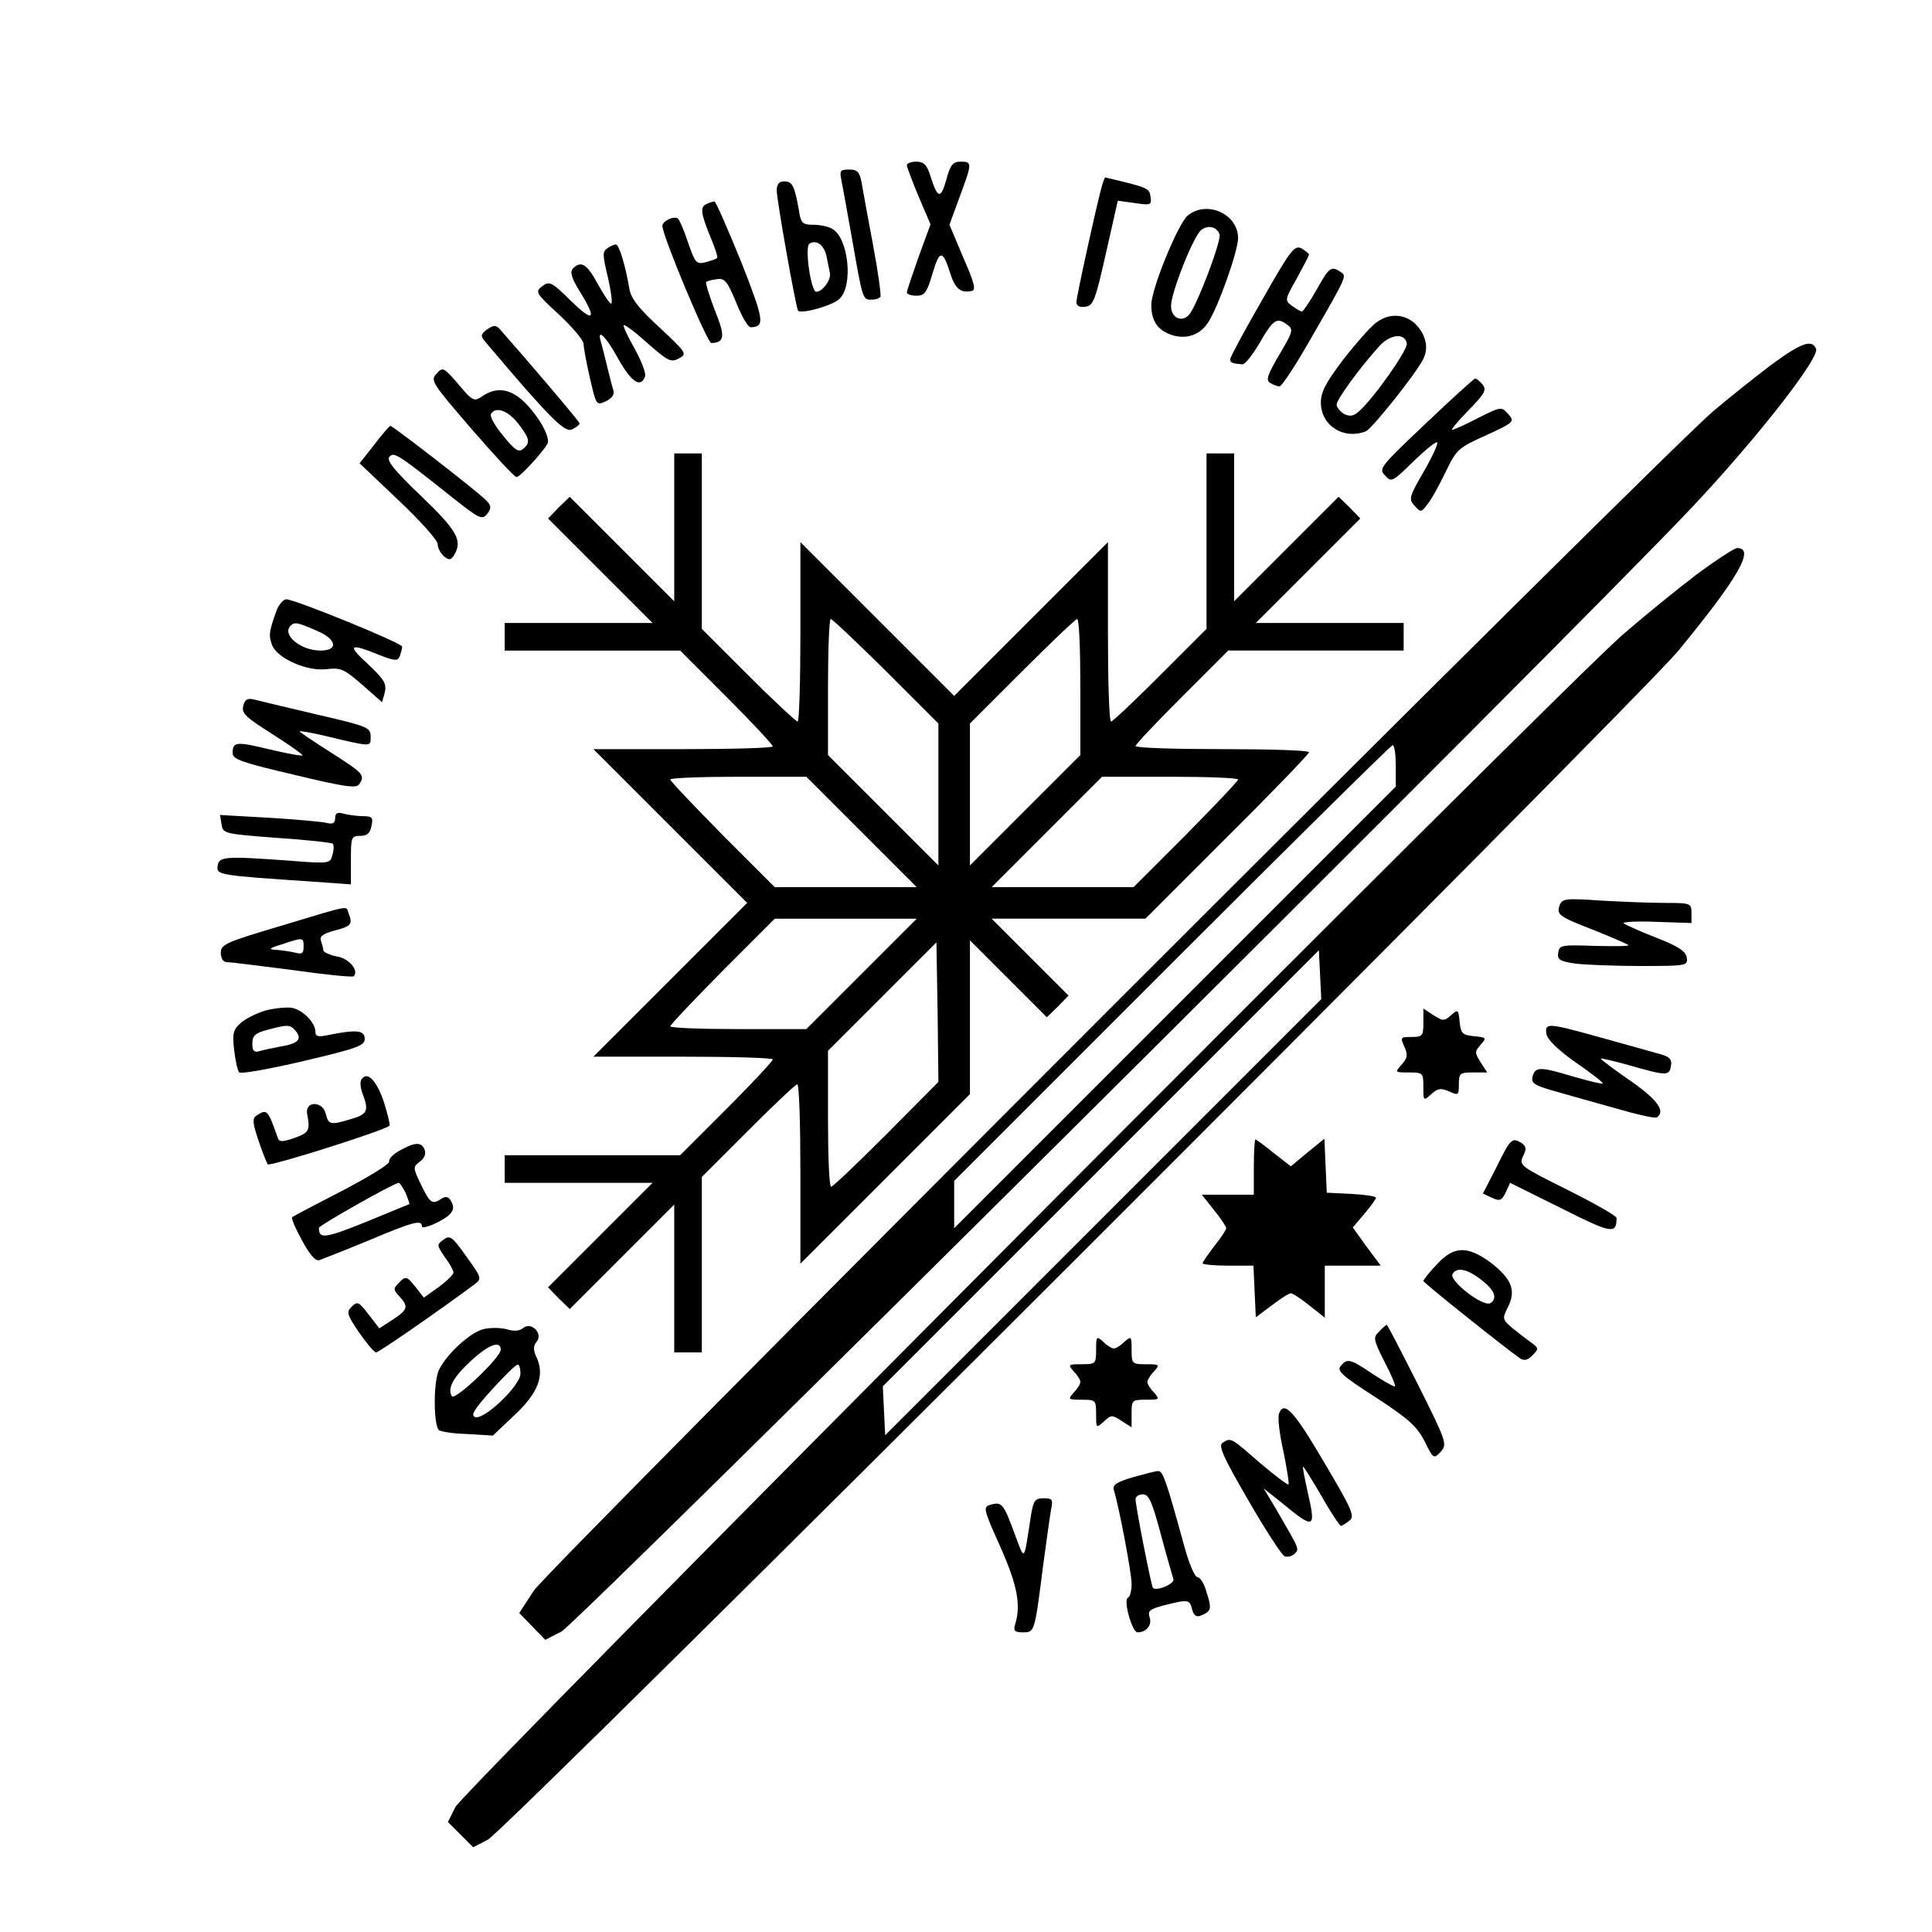 <?xml version="1.0" standalone="no"?>
<!DOCTYPE svg PUBLIC "-//W3C//DTD SVG 20010904//EN"
 "http://www.w3.org/TR/2001/REC-SVG-20010904/DTD/svg10.dtd">
<svg version="1.0" xmlns="http://www.w3.org/2000/svg"
 width="490pt" height="490pt" viewBox="0 0 490 490"
 preserveAspectRatio="xMidYMid meet">
<g transform="translate(0,490) scale(0.1,-0.1)"
fill="#000000" stroke="none">
<path d="M2300 4481 c0 -5 14 -41 30 -80 l30 -70 -30 -82 c-16 -46 -30 -86
-30 -91 0 -4 11 -8 24 -8 21 0 27 8 41 56 18 61 26 61 45 1 12 -39 27 -51 54
-45 12 2 8 19 -21 85 l-35 83 26 71 c32 86 32 89 2 89 -19 0 -26 -8 -36 -46
-14 -50 -22 -48 -40 9 -9 29 -17 37 -36 37 -13 0 -24 -4 -24 -9z"/>
<path d="M2134 4443 c3 -16 15 -80 26 -143 28 -161 28 -160 50 -160 10 0 21 3
23 8 2 4 -6 63 -19 132 -13 69 -26 140 -29 158 -5 26 -11 32 -31 32 -23 0 -25
-3 -20 -27z"/>
<path d="M2796 4433 c-12 -40 -66 -286 -66 -299 0 -10 8 -14 23 -12 20 3 25
16 52 136 l30 133 43 -6 c41 -6 43 -5 40 16 -3 22 -5 23 -115 49 -1 0 -4 -8
-7 -17z"/>
<path d="M1970 4417 c0 -25 49 -299 54 -305 9 -9 88 13 105 30 36 33 23 156
-19 178 -10 6 -32 10 -48 10 -27 0 -31 4 -36 38 -11 62 -17 72 -37 72 -13 0
-19 -7 -19 -23z m126 -166 c3 -14 7 -34 9 -44 3 -17 -19 -47 -35 -47 -13 0
-30 114 -17 122 17 11 37 -3 43 -31z"/>
<path d="M1793 4383 c-18 -7 -16 -23 8 -82 12 -28 20 -53 18 -55 -2 -3 -15 -7
-29 -11 -24 -6 -27 -2 -45 50 -10 31 -22 58 -26 61 -11 7 -39 -7 -39 -19 0
-25 114 -297 124 -297 34 1 36 17 9 83 -14 37 -24 69 -22 72 3 2 15 6 28 7 19
3 26 -6 48 -59 14 -35 30 -63 37 -63 37 1 34 18 -25 168 -34 83 -64 152 -67
151 -4 0 -13 -3 -19 -6z"/>
<path d="M3012 4353 c-25 -22 -92 -186 -92 -226 0 -41 15 -63 50 -76 38 -13
73 -1 94 31 26 40 76 181 76 214 0 62 -80 97 -128 57z m81 -47 c6 -15 -59
-186 -78 -205 -19 -20 -45 -6 -45 23 0 34 57 178 77 193 17 13 39 8 46 -11z"/>
<path d="M1540 4270 c-12 -8 -12 -17 2 -74 8 -36 12 -66 8 -66 -4 0 -19 23
-34 50 -27 50 -42 60 -63 39 -8 -8 -4 -24 18 -59 44 -71 35 -80 -23 -23 -49
48 -54 51 -73 37 -18 -14 -17 -17 43 -72 34 -32 62 -65 62 -74 0 -8 7 -47 16
-86 16 -69 16 -71 40 -60 15 7 23 17 20 27 -3 9 -10 36 -16 61 -6 25 -13 53
-16 63 -11 37 13 14 44 -43 33 -59 57 -75 68 -45 3 8 -9 39 -26 70 -18 31 -30
58 -28 60 2 3 30 -18 61 -46 51 -45 59 -49 79 -38 21 11 20 14 -49 78 -54 50
-73 74 -77 100 -10 59 -26 111 -34 111 -4 0 -14 -4 -22 -10z"/>
<path d="M3201 4139 c-45 -78 -81 -145 -81 -150 0 -9 5 -11 31 -13 6 -1 25 23
43 53 35 61 44 67 70 48 17 -12 16 -17 -19 -76 -30 -51 -35 -65 -24 -72 8 -5
19 -9 24 -9 6 0 42 55 80 122 94 163 91 158 74 169 -23 15 -28 11 -60 -46 -17
-30 -34 -55 -37 -55 -4 0 -15 7 -26 15 -18 13 -17 16 13 69 17 31 31 58 31 60
0 3 -9 10 -19 16 -18 9 -28 -4 -100 -131z"/>
<path d="M3488 4080 c-14 -11 -51 -53 -82 -93 -43 -57 -56 -81 -56 -108 0 -58
57 -95 114 -73 15 6 124 142 145 182 16 30 7 65 -21 92 -28 25 -68 26 -100 0z
m80 -51 c3 -16 -83 -138 -120 -171 -15 -14 -24 -15 -39 -8 -10 6 -19 17 -19
24 0 13 60 95 109 149 28 30 64 33 69 6z"/>
<path d="M1236 4065 c-17 -13 -18 -17 -5 -32 162 -192 202 -232 220 -222 10 5
19 12 19 15 0 5 -140 169 -204 241 -9 9 -15 8 -30 -2z"/>
<path d="M4490 3973 c-41 -31 -106 -83 -145 -116 -132 -112 -2951 -2932 -2991
-2991 l-37 -57 33 -34 33 -34 41 21 c42 23 2579 2545 2867 2851 164 174 324
379 315 402 -10 26 -39 15 -116 -42z m-950 -1016 l0 -52 -560 -560 -560 -560
0 60 0 60 552 552 c304 304 556 553 560 553 5 0 8 -24 8 -53z"/>
<path d="M1107 3952 c-16 -17 -11 -24 89 -140 58 -67 109 -122 114 -122 10 0
80 78 80 89 0 22 -21 59 -53 94 -38 41 -76 48 -114 22 -20 -14 -24 -13 -60 30
-38 44 -40 45 -56 27z m207 -126 c30 -39 32 -49 12 -65 -11 -9 -21 -2 -50 34
-21 25 -34 49 -31 55 12 20 43 9 69 -24z"/>
<path d="M3615 3825 c-115 -109 -119 -114 -102 -131 16 -18 19 -16 72 36 30
29 57 51 60 48 3 -3 -12 -36 -34 -74 -37 -64 -39 -70 -23 -87 15 -17 17 -17
33 5 10 12 30 49 46 82 27 56 31 60 102 92 72 33 73 35 56 54 -17 19 -18 19
-76 -10 -32 -17 -62 -30 -66 -30 -4 0 15 22 42 50 41 42 46 51 35 65 -7 8 -15
15 -19 15 -3 -1 -60 -52 -126 -115z"/>
<path d="M949 3772 l-37 -47 99 -94 c54 -51 99 -101 99 -111 0 -9 7 -23 16
-31 13 -10 17 -10 25 2 23 37 10 62 -83 151 -69 66 -89 91 -80 100 12 12 20 7
161 -105 68 -54 74 -56 87 -40 11 15 10 21 -4 35 -24 24 -236 188 -242 188 -3
-1 -21 -22 -41 -48z"/>
<path d="M1710 3563 l0 -188 -133 133 -132 132 -28 -27 -27 -28 132 -132 133
-133 -188 0 -187 0 0 -35 0 -35 223 0 222 0 118 -118 c64 -64 117 -121 117
-125 0 -4 -102 -7 -227 -7 l-228 0 195 -195 195 -195 -195 -195 -195 -195 228
0 c125 0 227 -3 227 -7 0 -4 -53 -61 -117 -125 l-118 -118 -222 0 -223 0 0
-35 0 -35 187 0 188 0 -133 -133 -132 -132 27 -28 28 -27 132 132 133 133 0
-188 0 -187 35 0 35 0 0 222 0 223 117 117 c65 65 121 118 125 118 5 0 8 -102
8 -227 l0 -228 215 215 215 215 0 195 0 195 98 -98 97 -97 28 27 27 28 -97 97
-98 98 195 0 195 0 207 207 c115 114 208 211 208 215 0 5 -99 8 -220 8 -121 0
-220 3 -220 8 0 4 53 60 118 125 l117 117 223 0 222 0 0 35 0 35 -187 0 -188
0 133 133 132 132 -27 28 -28 27 -132 -132 -133 -133 0 188 0 187 -35 0 -35 0
0 -222 0 -223 -117 -117 c-65 -65 -121 -118 -125 -118 -5 0 -8 102 -8 227 l0
228 -195 -195 -195 -195 -195 195 -195 195 0 -228 c0 -125 -3 -227 -7 -227 -4
0 -61 53 -125 117 l-118 118 0 222 0 223 -35 0 -35 0 0 -187z m537 -365 l133
-133 0 -180 0 -180 -140 140 -140 140 0 172 c0 95 3 173 7 173 4 0 67 -60 140
-132z m493 -41 l0 -172 -140 -140 -140 -140 0 180 0 180 132 132 c73 73 136
133 140 133 5 0 8 -78 8 -173z m-555 -367 l140 -140 -180 0 -180 0 -133 133
c-72 73 -132 136 -132 140 0 4 78 7 173 7 l172 0 140 -140z m955 133 c0 -4
-60 -67 -132 -140 l-133 -133 -180 0 -180 0 140 140 140 140 172 0 c95 0 173
-3 173 -7z m-955 -493 l-140 -140 -172 0 c-95 0 -173 3 -173 7 0 4 60 67 132
140 l133 133 180 0 180 0 -140 -140z m63 -407 c-73 -73 -136 -133 -140 -133
-5 0 -8 78 -8 172 l0 173 138 138 137 137 3 -177 2 -177 -132 -133z"/>
<path d="M4303 3443 c-50 -38 -135 -107 -190 -155 -168 -148 -2937 -2929
-2958 -2971 l-19 -38 32 -32 32 -32 37 19 c46 23 2917 2891 3020 3016 152 185
195 260 149 260 -7 0 -53 -30 -103 -67z m-1505 -1630 l-553 -553 -3 62 -3 62
553 553 553 553 3 -62 3 -62 -553 -553z"/>
<path d="M702 3353 c-20 -55 -21 -64 -12 -89 13 -34 90 -68 140 -61 34 4 43 0
89 -40 l50 -44 7 25 c5 22 -2 33 -42 71 -54 49 -49 55 25 25 43 -17 50 -17 55
-4 3 9 6 19 6 24 0 9 -272 120 -294 120 -7 0 -18 -12 -24 -27z m102 -53 c50
-21 55 -50 9 -50 -50 0 -99 40 -76 63 10 10 17 9 67 -13z"/>
<path d="M617 3110 c-5 -19 6 -29 74 -72 44 -28 78 -52 76 -54 -2 -2 -39 5
-82 15 -86 21 -95 20 -95 -9 0 -16 24 -24 156 -55 129 -31 158 -35 165 -24 15
23 12 27 -71 80 -44 28 -80 52 -80 54 0 2 28 -3 63 -11 122 -29 117 -29 117
-2 0 23 -7 26 -137 56 -76 18 -148 35 -159 38 -16 4 -23 0 -27 -16z"/>
<path d="M850 2825 c0 -13 -6 -16 -22 -12 -13 3 -79 9 -146 13 l-124 7 4 -24
c3 -23 7 -24 140 -34 75 -5 139 -12 142 -15 3 -3 3 -16 -1 -28 -5 -22 -7 -23
-107 -15 -165 12 -181 11 -184 -13 -3 -23 0 -24 241 -40 l97 -7 0 62 c0 58 1
61 24 61 17 0 25 7 28 25 5 21 2 25 -21 25 -14 0 -36 3 -48 6 -17 5 -23 2 -23
-11z"/>
<path d="M3956 2605 c-9 -25 -4 -29 89 -65 44 -18 82 -34 85 -37 3 -3 -35 -3
-85 -2 -85 3 -90 2 -93 -17 -3 -18 4 -22 44 -28 26 -3 100 -6 166 -6 116 0
119 1 116 21 -2 16 -21 29 -78 51 -41 16 -78 33 -82 36 -4 4 33 6 82 4 l90 -3
0 25 c0 25 -2 26 -67 26 -38 0 -111 3 -164 6 -87 6 -96 5 -103 -11z"/>
<path d="M713 2552 c-141 -42 -153 -47 -153 -69 0 -13 6 -23 14 -23 7 0 82 -9
166 -20 84 -12 155 -19 157 -16 14 14 -11 45 -42 50 -19 4 -35 11 -35 16 0 4
-3 15 -6 24 -4 11 5 18 35 26 42 11 46 16 35 44 -7 19 11 23 -171 -32z m57
-53 c0 -17 -4 -20 -22 -15 -13 3 -34 6 -48 7 -20 1 -18 4 15 14 54 18 55 18
55 -6z"/>
<path d="M673 2337 c-23 -7 -51 -21 -63 -32 -19 -17 -21 -27 -16 -69 3 -27 9
-53 13 -56 5 -4 78 9 163 29 136 32 155 39 155 56 0 22 -20 24 -87 11 -31 -7
-38 -5 -38 7 0 23 -32 56 -60 61 -14 2 -44 -1 -67 -7z m77 -52 c17 -20 6 -32
-37 -39 -21 -4 -46 -9 -55 -12 -14 -4 -18 1 -18 19 0 20 7 27 38 35 52 14 58
14 72 -3z"/>
<path d="M3610 2306 c0 -33 -2 -36 -30 -36 -28 0 -29 -1 -18 -25 9 -21 8 -28
-7 -45 -18 -20 -17 -20 18 -20 36 0 37 -1 37 -37 0 -35 0 -36 20 -18 17 15 24
16 45 7 24 -11 25 -10 25 18 0 28 3 30 36 30 l36 0 -17 26 c-15 24 -15 27 0
44 16 18 15 19 -17 22 -29 3 -33 7 -36 36 -3 32 -4 33 -22 17 -17 -15 -20 -15
-44 0 l-26 17 0 -36z"/>
<path d="M3922 2278 c2 -14 28 -40 75 -73 39 -27 70 -51 68 -53 -2 -2 -34 6
-73 17 -86 26 -98 26 -105 1 -4 -17 3 -22 51 -36 32 -9 102 -29 156 -44 55
-16 103 -27 108 -24 23 15 2 45 -67 93 -41 28 -75 54 -75 56 0 2 33 -6 73 -17
94 -27 101 -27 105 -1 3 18 -4 24 -40 33 -24 7 -90 25 -147 41 -126 35 -133
35 -129 7z"/>
<path d="M916 2161 c-3 -5 -2 -21 4 -36 16 -42 12 -51 -29 -63 -53 -16 -58
-15 -65 14 -8 32 -53 32 -47 -1 8 -42 5 -48 -32 -61 -29 -10 -39 -11 -42 -1
-26 73 -27 75 -54 58 -11 -7 -11 -17 4 -62 10 -30 21 -57 24 -62 6 -6 297 86
309 98 2 2 -5 30 -15 62 -19 55 -43 78 -57 54z"/>
<path d="M3180 1940 l0 -70 -66 0 -66 0 31 -39 c17 -21 31 -42 31 -46 0 -4
-13 -24 -30 -45 -16 -21 -30 -41 -30 -44 0 -3 29 -6 65 -6 l64 0 3 -66 3 -65
40 30 c22 17 44 31 49 31 4 0 26 -14 47 -31 l39 -31 0 66 0 66 71 0 71 0 -36
48 -35 49 29 34 c16 19 29 37 30 41 0 4 -28 8 -62 10 l-63 3 -3 68 -3 69 -43
-35 -42 -35 -44 34 c-23 19 -44 34 -46 34 -2 0 -4 -31 -4 -70z"/>
<path d="M3796 1941 l-35 -68 23 -11 c20 -9 25 -7 35 14 l11 24 129 -64 c129
-65 141 -67 141 -25 0 5 -56 37 -124 71 -120 60 -124 62 -113 86 9 18 8 25 -4
33 -24 15 -28 11 -63 -60z"/>
<path d="M1014 1982 c-17 -9 -29 -22 -27 -28 2 -6 -52 -39 -119 -74 -68 -35
-125 -65 -127 -67 -3 -2 8 -28 25 -59 20 -37 34 -53 44 -50 8 3 65 25 125 50
114 48 135 53 135 36 0 -6 18 -1 40 10 39 20 47 34 32 57 -5 8 -13 9 -22 3
-24 -16 -29 -12 -52 35 -21 44 -21 45 -3 59 11 8 16 19 12 30 -8 20 -24 20
-63 -2z m15 -108 c6 -15 10 -27 9 -28 -2 -1 -52 -21 -112 -46 -102 -41 -118
-43 -117 -14 0 6 189 113 202 114 3 0 11 -12 18 -26z"/>
<path d="M1125 1756 c-18 -13 -17 -14 3 -44 12 -16 22 -34 22 -39 0 -6 -17
-22 -37 -37 l-38 -27 -22 28 c-21 26 -24 27 -40 11 -16 -16 -16 -19 0 -36 24
-26 21 -34 -17 -59 l-34 -22 -27 35 c-25 33 -29 34 -43 20 -14 -14 -12 -20 19
-66 19 -27 38 -50 43 -50 7 0 164 109 250 173 18 14 18 16 -21 70 -36 51 -42
55 -58 43z"/>
<path d="M3644 1693 c-19 -20 -34 -39 -34 -42 1 -5 205 -168 245 -196 10 -7
20 -5 32 8 16 16 16 18 -5 33 -13 9 -34 26 -48 37 -24 21 -24 23 -9 53 21 42
8 72 -46 113 -58 42 -92 41 -135 -6z m113 -39 c33 -25 42 -47 23 -59 -18 -11
-106 57 -96 74 11 18 37 13 73 -15z"/>
<path d="M1226 1529 c-34 -9 -91 -61 -112 -102 -15 -28 -15 -139 -1 -154 4 -4
37 -9 72 -10 l65 -4 55 52 c60 56 77 101 56 146 -9 19 -9 29 0 40 17 20 -13
52 -34 35 -9 -8 -24 -9 -43 -3 -16 4 -42 4 -58 0z m44 -52 c0 -20 -117 -131
-124 -118 -12 19 3 48 49 90 44 41 75 52 75 28z m50 -61 c0 -30 -92 -118 -115
-110 -12 5 -2 20 42 69 32 35 61 64 66 64 4 1 7 -10 7 -23z"/>
<path d="M3498 1523 c-16 -15 -15 -20 13 -76 17 -32 29 -61 27 -63 -2 -2 -27
12 -56 31 -58 39 -65 41 -82 20 -10 -12 5 -25 89 -79 83 -54 104 -73 124 -111
22 -45 23 -46 41 -27 17 19 15 25 -58 171 -42 83 -77 151 -79 151 -1 0 -10 -7
-19 -17z"/>
<path d="M2780 1477 c0 -36 -1 -37 -37 -37 -34 0 -35 -1 -20 -18 10 -10 17
-22 17 -27 0 -5 -7 -17 -17 -27 -15 -17 -14 -18 20 -18 36 0 37 -1 37 -37 0
-35 0 -36 20 -18 18 17 21 17 45 1 l25 -16 0 35 c0 34 1 35 37 35 34 0 35 1
20 18 -10 10 -17 22 -17 27 0 5 7 17 17 27 15 17 14 18 -20 18 -36 0 -37 1
-37 37 0 34 -1 35 -18 20 -10 -10 -22 -17 -27 -17 -5 0 -17 7 -27 17 -17 15
-18 14 -18 -20z"/>
<path d="M3244 1315 c-4 -9 1 -52 11 -96 9 -44 15 -82 13 -84 -2 -2 -35 23
-73 55 -74 65 -73 64 -94 51 -12 -7 1 -36 65 -146 43 -75 85 -139 92 -142 7
-3 19 0 25 6 13 13 14 9 -48 116 l-30 50 44 -35 c85 -70 89 -68 68 24 -8 36
-14 66 -12 66 2 0 23 -34 47 -75 23 -41 46 -75 49 -75 3 0 12 6 21 13 15 11 8
27 -63 147 -77 131 -102 159 -115 125z"/>
<path d="M2872 1153 c-40 -12 -51 -19 -47 -32 13 -42 45 -210 45 -238 0 -17
-4 -33 -9 -35 -13 -4 10 -88 24 -88 22 0 37 18 31 37 -6 18 0 22 38 32 60 15
63 14 69 -9 6 -22 14 -24 36 -11 12 8 13 16 2 50 -6 23 -17 41 -24 41 -7 0
-23 38 -36 88 -44 160 -52 182 -64 181 -7 0 -36 -8 -65 -16z m72 -144 c15 -56
30 -107 32 -114 5 -11 -43 -32 -52 -22 -4 4 -44 207 -44 225 0 6 8 12 19 12
15 0 23 -19 45 -101z"/>
<path d="M2615 1058 c-19 -123 -15 -119 -42 -47 -28 76 -32 80 -60 73 -20 -6
-20 -9 24 -107 44 -99 53 -149 37 -199 -4 -14 0 -18 20 -18 30 0 30 -1 51 165
9 66 18 132 21 148 5 24 3 27 -19 27 -22 0 -26 -6 -32 -42z"/>
</g>
</svg>
